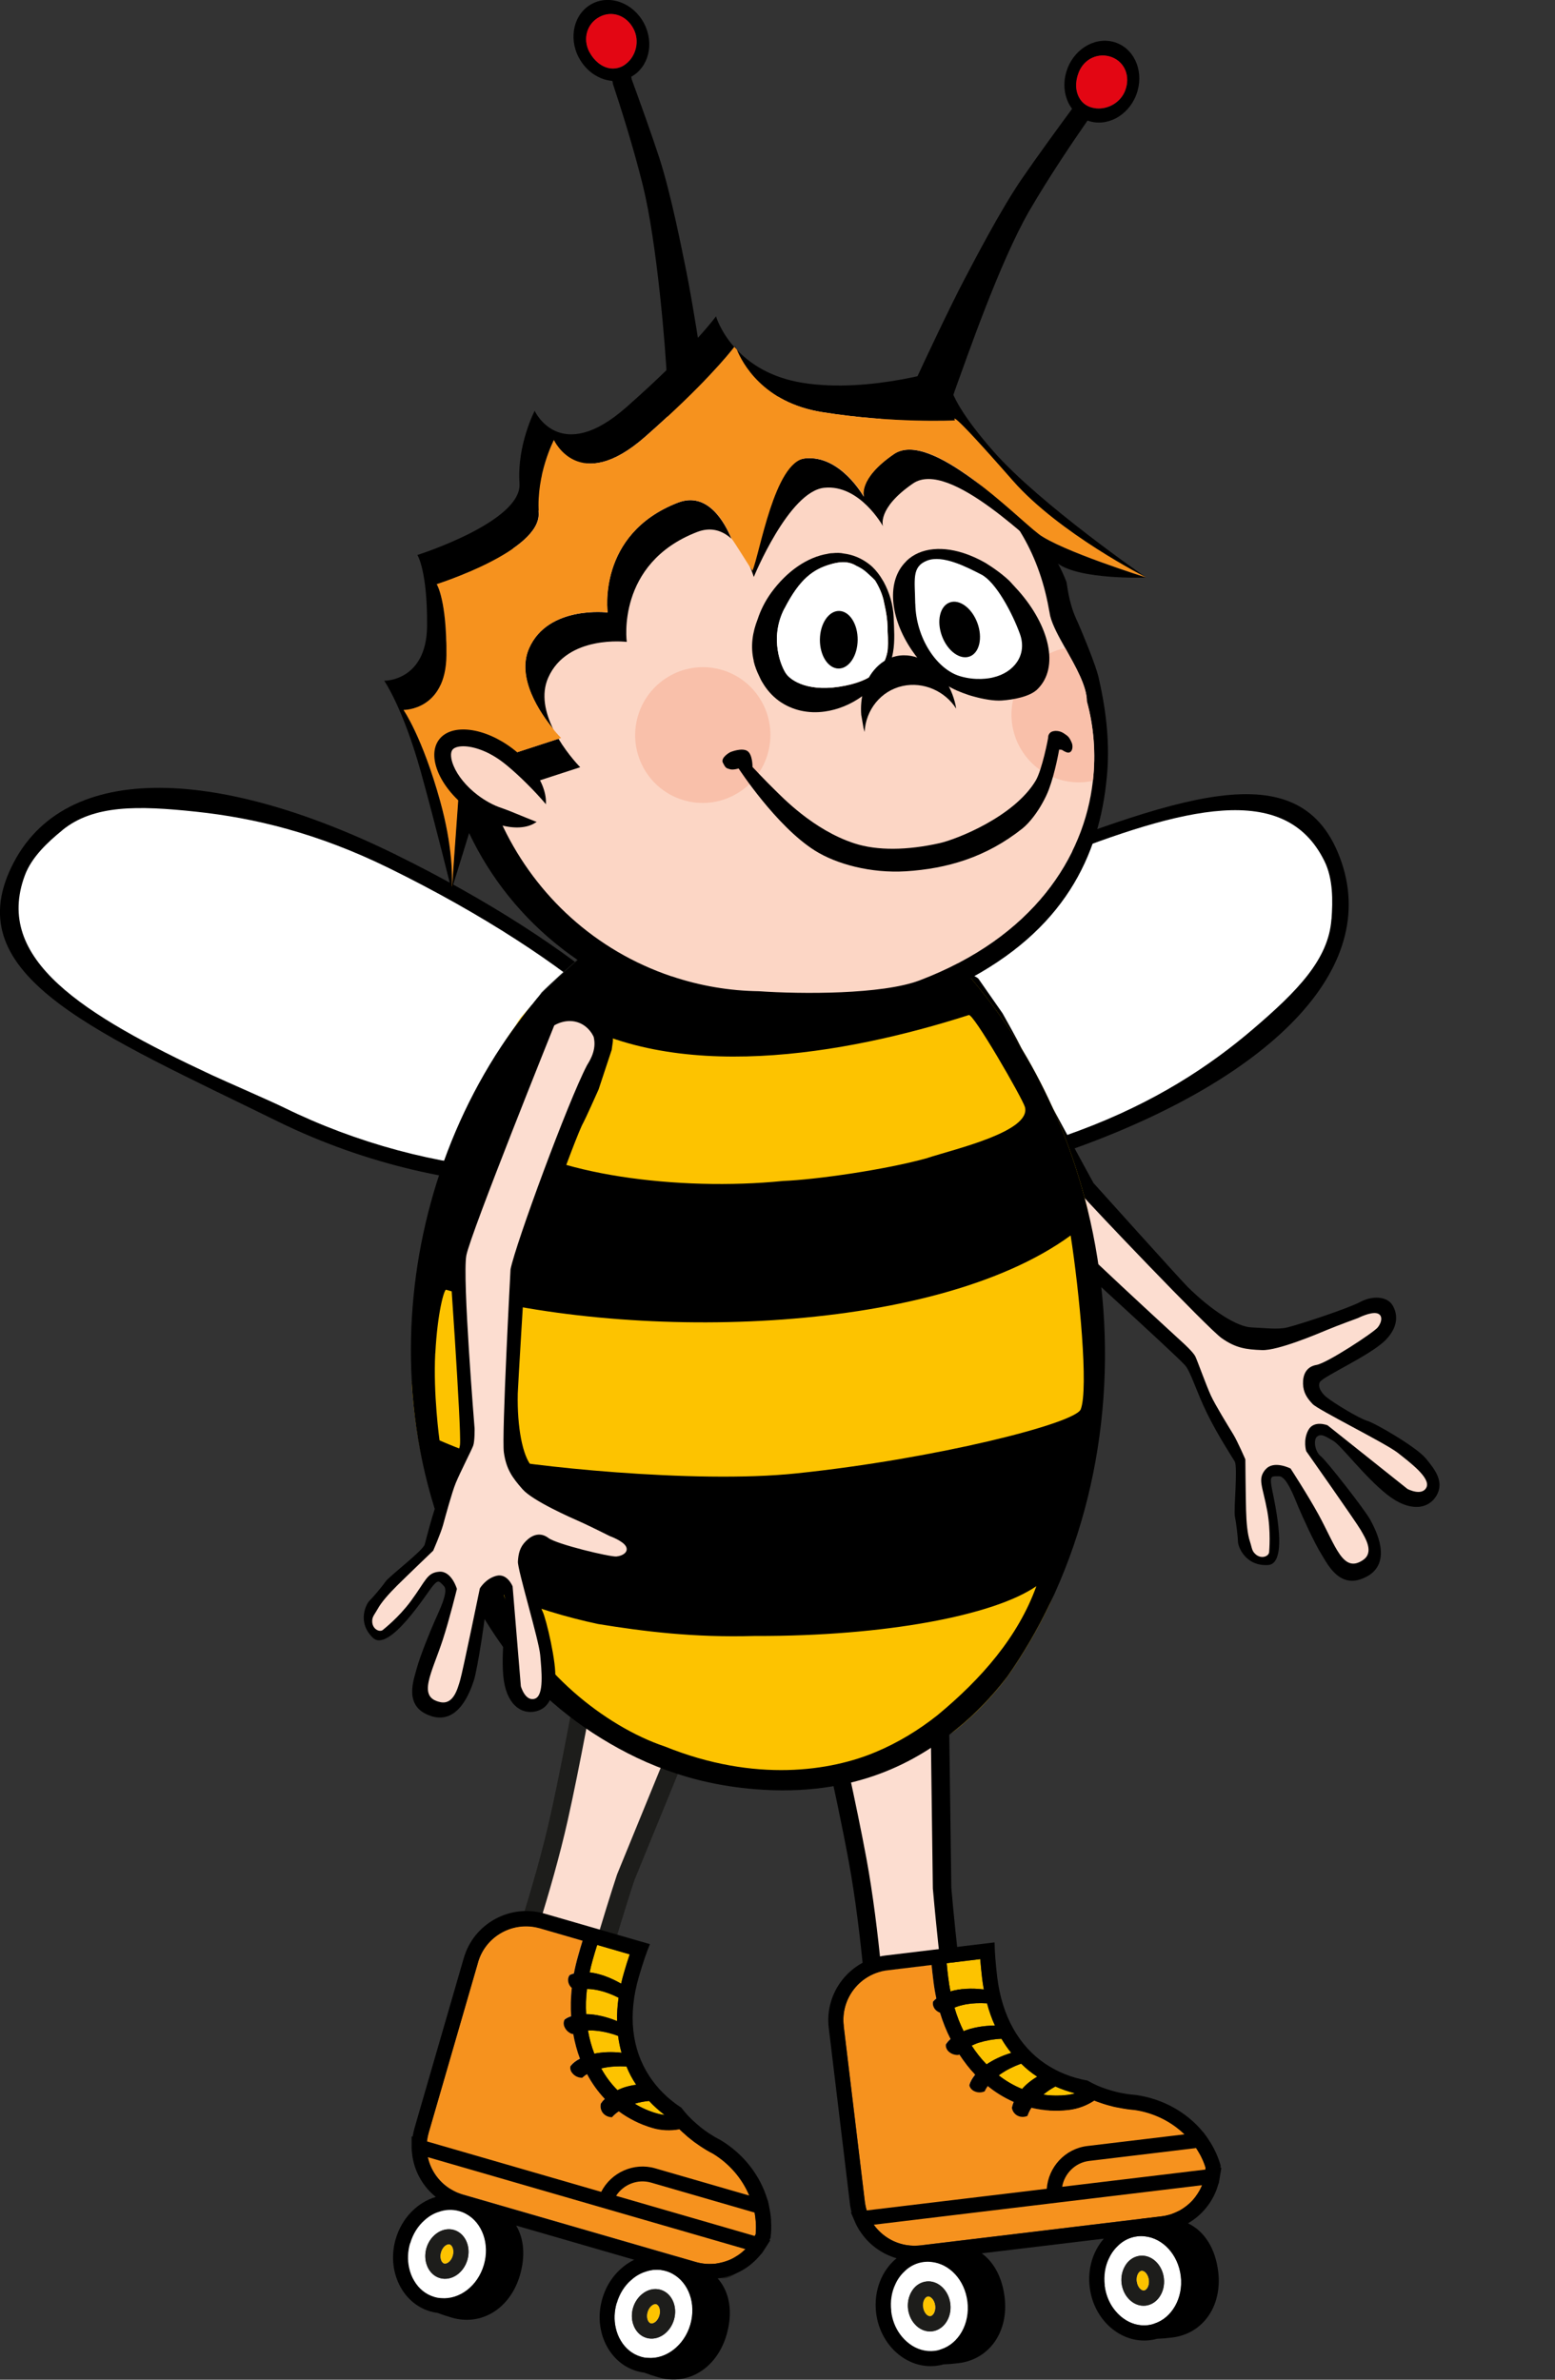 <?xml version="1.0" encoding="UTF-8"?> <svg xmlns="http://www.w3.org/2000/svg" id="biene2" version="1.1" viewBox="0 0 196 300"><rect x="0" y="0" width="196" height="300" fill="#333333" stroke="none"/><!-- Generator: Adobe Illustrator 30.1.0, SVG Export Plug-In . SVG Version: 2.1.1 Build 136) --><g><g><path d="M93.71,284.77s.4-1.73-.06-3.38c-.57-2.03-1.05-2.82-2.1-4.46-1.07-1.66-2.13-2.75-3.72-4.65-1.66-1.98-1.69-1.5-2.99-3.08-1.3-1.58-3.01-3.33-5.17-5.46-1.65-1.62-2.86-3.33-3.68-4.23-.82-.91-1.67-4,1.18-13.51,1.74-5.8,2.73-8.79,2.8-8.99l10.48-25.62c-.32.3-2.66.84-7.43-2.07-4.25-2.59-9.48-2.04-9.48-2.04,0,0-2.18,12.7-4.17,21.63-2,8.96-5.69,19.64-6.25,20.9-.56,1.27-4.12,12-4.43,12.83-.31.83-.56,1.24.07,2.71.47,1.09.68,1.14,1.28,1.76,1.05,1.07,6.87,4.91,10.77,7.51,3.79,2.52,7.81,5.31,7.81,5.31,0,0,5.02,3.41,7.08,4.86,2.06,1.45,2.7,1.99,4.03,2.23,1.33.24,1.62.3,2.3,0,.69-.3,1.44-.94,1.55-1.39l.14-.84Z" fill="#1d1d1b"></path><path d="M88.92,284.23c.56.36.81.45,1.2.52l.09.02c.35.06.71.13.88.15,0,0,0,0,.01,0,.09-.04.2-.11.28-.17l.15-.92c.05-.46.07-1.19-.11-1.81-.47-1.69-.81-2.26-1.82-3.83-.71-1.1-1.42-1.92-2.39-3.06-.36-.41-.74-.86-1.16-1.36-.75-.89-1.07-1.17-1.42-1.47-.39-.34-.84-.72-1.58-1.63-1.33-1.61-3.19-3.49-5.01-5.28-1.18-1.16-2.12-2.33-2.88-3.26-.35-.43-.65-.81-.89-1.07-.75-.83-3.02-3.35.69-15.7,1.04-3.46,2.02-6.63,2.78-8.94l.06-.17,9.25-22.61c-1.47-.37-3.22-1.11-5.25-2.34-2.17-1.32-4.72-1.67-6.36-1.74-.69,3.88-2.34,13.02-3.87,19.87-1.99,8.92-5.7,19.77-6.4,21.33-.11.25-3.8,11.15-4.37,12.69l-.07.2c-.03.08-.07.19-.1.26.02.07.06.24.2.55q.2.46.46.71c.1.1.22.21.35.34.81.82,6.53,4.63,9.6,6.67l.81.54c3.76,2.51,7.8,5.3,7.84,5.33.19.13,5.04,3.42,7.1,4.87l.62.44c.53.38.95.68,1.29.89Z" fill="#fcddd0"></path></g><g><path d="M151.22,276.58s-.31-1.75-1.38-3.09c-1.32-1.65-2.07-2.19-3.68-3.28-1.64-1.11-3.03-1.7-5.24-2.83-2.3-1.18-2.14-.72-3.95-1.67-1.81-.95-4.07-1.89-6.89-3-2.15-.85-3.93-1.95-5.04-2.46-1.11-.51-3.1-3.03-4.19-12.9-.67-6.02-.92-9.16-.94-9.37l-.37-27.68c-.17.4-2.11,1.81-7.65,1-4.92-.73-9.52,1.83-9.52,1.83,0,0,2.95,12.54,4.61,21.54,1.66,9.03,2.44,20.3,2.41,21.68-.02,1.39.9,12.65.94,13.54.04.88-.03,1.36,1.12,2.47.86.82,1.07.78,1.86,1.11,1.38.57,8.24,1.84,12.85,2.7,4.47.84,9.26,1.83,9.26,1.83,0,0,5.95,1.17,8.42,1.71,2.46.53,3.27.78,4.58.48,1.32-.3,1.61-.35,2.12-.89.52-.54.96-1.43.88-1.89l-.2-.83Z"></path><path d="M146.6,277.95c.66.11.92.09,1.31,0l.09-.02c.35-.08.7-.16.87-.21,0,0,0,0,0-.01.07-.07.14-.17.19-.27l-.22-.91c-.14-.44-.4-1.12-.81-1.63-1.09-1.37-1.63-1.77-3.18-2.81-1.08-.74-2.05-1.22-3.4-1.88-.49-.24-1.02-.5-1.6-.8-1.03-.53-1.44-.66-1.88-.8-.49-.16-1.05-.34-2.1-.88-1.85-.96-4.3-1.97-6.67-2.9-1.54-.61-2.86-1.31-3.92-1.88-.49-.26-.92-.49-1.23-.63-1.02-.47-4.08-1.9-5.51-14.72-.4-3.59-.73-6.9-.94-9.32l-.02-.18-.32-24.43c-1.5.23-3.4.24-5.74-.11-2.51-.37-5,.31-6.53.89.88,3.84,2.93,12.9,4.21,19.8,1.66,8.99,2.48,20.42,2.45,22.14,0,.28.86,11.74.94,13.39v.21c.01.09.02.21.02.28.04.06.15.2.4.43q.36.34.7.47c.13.05.28.11.45.18,1.07.44,7.82,1.71,11.44,2.39l.96.18c4.44.84,9.25,1.83,9.3,1.84.22.04,5.98,1.18,8.44,1.71l.74.16c.64.14,1.14.25,1.54.32Z" fill="#fcddd0"></path></g><g><path d="M131.51,264.06c.98.15,1.99.16,3.03.04.33-.04.66-.1.98-.21-.87-.22-1.7-.5-2.48-.86-.56.31-1.08.64-1.52,1.02Z" fill="#fdc300"></path><path d="M125.88,261.63c.92.72,1.91,1.3,2.96,1.72.51-.58,1.14-1.11,1.9-1.55-.73-.48-1.41-1.03-2.02-1.64-.98.36-1.87.8-2.6,1.31-.08.05-.16.11-.23.17Z" fill="#fdc300"></path><path d="M122.47,257.88c.56.87,1.19,1.67,1.88,2.37.86-.59,1.91-1.09,3.11-1.45-.45-.56-.86-1.15-1.23-1.78-1.04.05-2,.23-2.84.49-.33.1-.63.23-.92.37Z" fill="#fdc300"></path><path d="M121.77,252.67c-.53.1-1.03.23-1.47.42.3,1.05.69,2.04,1.15,2.97,1.09-.45,2.45-.7,3.94-.71-.4-.87-.73-1.81-.99-2.79-.95-.06-1.85-.02-2.64.12Z" fill="#fdc300"></path><path d="M119.53,249.43c.07.55.15,1.08.26,1.62,1.18-.35,2.64-.44,4.21-.25-.09-.45-.15-.91-.21-1.38-.1-.84-.18-1.66-.24-2.44l-4.24.51c.05.63.13,1.28.21,1.94Z" fill="#fdc300"></path><path d="M106.35,255.39l2.67,22.19c.41,3.44,3.56,5.9,7.01,5.48l30.38-3.66c3.14-.38,5.51-3.01,5.54-6.15-1.2-3.83-4.72-6.68-8.96-7.28-.3-.02-.6-.06-.91-.1-.19-.02-.37-.05-.56-.09-.18-.03-.36-.06-.54-.1-.48-.08-.95-.2-1.4-.33-.18-.04-.35-.1-.52-.16-.14-.04-.27-.09-.41-.14-.18-.05-.35-.12-.54-.19-.06-.03-.12-.05-.18-.08-.97.64-2.05,1.04-3.19,1.18-1.63.2-3.23.09-4.73-.27-.22.33-.38.67-.5,1.02-.13.06-.28.1-.42.12-.31.04-.64-.02-.92-.19-.35-.23-.57-.57-.63-.96.06-.25.13-.48.23-.73-1.16-.5-2.27-1.18-3.27-2-.16.22-.28.45-.39.67-.15.06-.28.1-.43.12-.3.04-.62-.01-.9-.15-.35-.17-.56-.45-.6-.76.13-.46.38-.91.74-1.32-.72-.76-1.4-1.62-2.01-2.55-.02.01-.04.04-.06.06-.15.02-.29.01-.44-.01-.31-.05-.6-.19-.83-.4-.28-.26-.4-.6-.36-.91.16-.24.36-.48.59-.68-.53-1.04-.97-2.14-1.33-3.32-.25-.09-.48-.24-.64-.45-.24-.31-.32-.65-.23-.95.13-.14.25-.27.41-.39-.16-.73-.29-1.49-.38-2.28-.08-.66-.16-1.31-.22-1.94l-5.56.67c-3.45.42-5.92,3.56-5.51,7Z" fill="#f6921e"></path><path d="M143.27,287.61c.09.71.56,1.2.92,1.15s.71-.63.62-1.34-.56-1.21-.93-1.16-.71.63-.62,1.35Z" fill="#fff"></path><g><path d="M139.24,288.1c.13,1.1.52,2.08,1.09,2.88.35.49.77.92,1.23,1.26.91.68,2.01,1.01,3.15.88.28-.03.56-.1.81-.2,2.22-.71,3.66-3.21,3.33-5.98s-2.27-4.79-4.54-5.02c-.31-.04-.62-.04-.94,0-.92.11-1.74.51-2.4,1.14t0,.01c-.49.44-.9,1-1.19,1.64-.47.98-.67,2.15-.52,3.38ZM141.37,287.84c-.09-.77.07-1.52.41-2.12h0c.4-.74,1.08-1.24,1.88-1.34,1.47-.18,2.84,1.09,3.04,2.82s-.82,3.28-2.29,3.46c-.85.1-1.67-.28-2.24-.96-.42-.48-.71-1.14-.8-1.86Z" fill="#fff"></path><path d="M143.27,287.61c.09.71.56,1.2.92,1.15s.71-.63.62-1.34-.56-1.21-.93-1.16-.71.63-.62,1.35Z" fill="#fdc300"></path></g><path d="M141.37,287.84c.09.72.38,1.37.8,1.86.57.68,1.39,1.06,2.24.96,1.47-.18,2.5-1.73,2.29-3.46s-1.57-3-3.04-2.82c-.8.1-1.48.6-1.88,1.33h0c-.34.61-.5,1.36-.41,2.13ZM143.27,287.61c-.09-.72.26-1.31.62-1.35s.84.44.93,1.16-.26,1.3-.62,1.34-.84-.44-.92-1.15Z" fill="#1d1d1b"></path><path d="M107.24,278.89l.48,1.11c.17.43.4.84.64,1.23.01,0,.01.02.03.03,1.07,1.66,2.72,2.88,4.62,3.43-1.86,1.52-2.91,4.1-2.58,6.88.5,4.12,3.9,7.12,7.59,6.68.3-.04.6-.09.89-.18.59-.02,1.22-.07,1.93-.16,3.87-.47,6.31-3.96,5.79-8.29-.3-2.49-1.34-4.42-2.88-5.55l15.38-1.85c-1.35,1.55-2.07,3.77-1.78,6.12.5,4.12,3.9,7.12,7.59,6.68.3-.04.6-.09.89-.18.59-.02,1.22-.07,1.93-.16,3.87-.47,6.31-3.96,5.79-8.29-.36-2.98-1.75-5.12-3.81-6.11,1.71-.98,3.02-2.56,3.67-4.43,0,0,0-.01,0-.02.06-.19.13-.38.18-.58h.03s.09-.53.09-.53c.01-.07.02-.13.03-.2l.21-1.24h-.11s0-.1.01-.16v-.13s0-.01,0-.01l-.04-.13c-.09-.33-.21-.64-.33-.95,0,0-.01,0-.01-.02-.11-.29-.24-.58-.39-.86-.02-.05-.05-.1-.07-.15-.13-.24-.25-.47-.39-.69-.04-.07-.08-.14-.13-.2-.12-.21-.26-.41-.4-.61-.03-.04-.05-.09-.09-.13l-.33-.45h-.02c-2.02-2.47-5.02-4.19-8.44-4.68-.33-.03-.61-.06-.88-.09-.94-.13-1.84-.32-2.69-.61-.92-.28-1.77-.66-2.56-1.12-2-.36-3.76-1.07-5.28-2.09h-.01c-3.37-2.27-5.5-6.04-6.1-10.98-.1-.85-.18-1.67-.24-2.44-.05-.67-.08-1.31-.09-1.91l-13.73,1.65c-4.49.54-7.71,4.64-7.17,9.12l2.67,22.19c.04.37.12.72.2,1.07h-.1ZM123.56,246.98c.06.78.14,1.6.24,2.44.06.47.12.93.21,1.38-1.57-.19-3.03-.1-4.21.25-.11-.53-.19-1.07-.26-1.62-.08-.66-.16-1.31-.21-1.94l4.24-.51ZM125.4,255.35c-1.49.02-2.85.27-3.94.71-.46-.93-.85-1.92-1.15-2.97.44-.18.93-.32,1.47-.42.79-.14,1.69-.18,2.64-.12.26.98.59,1.93.99,2.79ZM127.46,258.8c-1.2.36-2.25.86-3.11,1.45-.68-.7-1.32-1.5-1.88-2.37.29-.14.59-.27.92-.37.84-.26,1.8-.45,2.84-.49.37.63.78,1.23,1.23,1.78ZM130.73,261.8c-.75.44-1.39.96-1.9,1.55-1.04-.42-2.04-1-2.96-1.72.07-.06.15-.12.23-.17.74-.5,1.62-.95,2.6-1.31.61.61,1.29,1.17,2.02,1.64ZM135.51,263.89c-.31.1-.65.17-.98.21-1.03.12-2.05.12-3.03-.04.45-.38.96-.72,1.52-1.02.78.35,1.61.63,2.48.86ZM133.88,275.69c.28-1.67,1.64-3.06,3.4-3.27l13.48-1.62c.17.25.31.52.47.78.06.11.14.22.18.34.22.43.4.88.54,1.34,0,.09-.02.17-.02.25l-18.05,2.17ZM139.76,284.72c.28-.63.7-1.2,1.19-1.64t0-.01c.67-.63,1.48-1.03,2.4-1.14.32-.04.63-.04.94,0,2.27.23,4.21,2.3,4.54,5.02s-1.11,5.26-3.33,5.98c-.25.1-.53.16-.81.2-1.14.14-2.24-.2-3.15-.88-.47-.34-.88-.77-1.23-1.26-.57-.8-.96-1.78-1.09-2.88-.15-1.23.05-2.4.52-3.38ZM114.04,286.32s0-.02,0-.01c.67-.63,1.48-1.03,2.4-1.14.32-.04.63-.04.94,0,2.27.23,4.21,2.3,4.54,5.02s-1.11,5.26-3.33,5.98c-.25.1-.53.16-.81.2-1.14.14-2.24-.2-3.15-.88-.47-.34-.88-.77-1.23-1.26-.57-.8-.96-1.78-1.09-2.88-.15-1.23.05-2.4.52-3.38.28-.63.7-1.2,1.19-1.64ZM110.15,280.46l41.37-4.98c-.07.15-.14.29-.21.44-.07.13-.12.25-.2.37-.1.18-.21.34-.33.5-.06.1-.13.19-.21.29-.12.16-.26.31-.39.45-.09.09-.18.16-.26.25-.22.2-.45.38-.7.55-.16.11-.32.22-.49.32-.12.06-.24.12-.36.17-.21.1-.42.19-.65.28-.08.03-.18.06-.26.09-.34.1-.69.18-1.04.22l-30.38,3.66c-.09.01-.16,0-.25.02-.16,0-.33.02-.49.03-.11,0-.21,0-.31-.02-.17,0-.35-.02-.52-.05-.08,0-.14-.02-.21-.02-.53-.09-1.05-.24-1.54-.46,0-.01-.01,0-.01,0-1.01-.46-1.91-1.18-2.57-2.1ZM106.35,255.39c-.41-3.44,2.05-6.59,5.51-7l5.56-.67c.06.63.14,1.28.22,1.94.09.78.22,1.54.38,2.28-.16.12-.29.25-.41.39-.08.3,0,.64.23.95.17.21.39.36.64.45.36,1.18.8,2.28,1.33,3.32-.24.2-.44.45-.59.68-.04.31.08.65.36.91.23.21.52.35.83.4.14.03.29.03.44.01.02-.02.04-.05.06-.06.61.93,1.28,1.79,2.01,2.55-.35.41-.61.86-.74,1.32.05.31.26.59.6.76.28.14.6.19.9.15.15-.02.29-.06.43-.12.1-.22.23-.45.39-.67,1,.82,2.11,1.49,3.27,2-.1.24-.17.48-.23.73.06.39.27.73.63.96.28.17.61.23.92.19.14-.02.29-.06.42-.12.12-.35.28-.69.5-1.02,1.51.36,3.1.47,4.73.27,1.14-.14,2.22-.54,3.19-1.18.07.02.13.05.18.08.18.07.35.13.54.19.14.05.27.1.41.14.17.06.34.11.52.16.45.13.92.25,1.4.33.18.04.36.07.54.1.19.03.37.06.56.09.31.04.61.08.91.1,2.45.35,4.65,1.47,6.3,3.07l-12.25,1.47c-2.8.34-4.9,2.66-5.1,5.39l-22.7,2.73c-.1-.34-.18-.7-.23-1.06l-2.67-22.19Z"></path><path d="M116.34,290.85c.09.71.56,1.2.92,1.15s.71-.63.62-1.34-.56-1.21-.93-1.16-.71.63-.62,1.35Z" fill="#fff"></path><g><path d="M112.33,291.34c.13,1.1.52,2.08,1.09,2.88.35.49.77.92,1.23,1.26.91.68,2.01,1.01,3.15.88.28-.03.56-.1.81-.2,2.22-.71,3.66-3.21,3.33-5.98s-2.27-4.79-4.54-5.02c-.31-.04-.62-.04-.94,0-.92.11-1.74.51-2.4,1.14t0,.01c-.49.44-.9,1-1.19,1.64-.47.98-.67,2.15-.52,3.38ZM114.46,291.08c-.09-.77.07-1.52.41-2.12h0c.4-.74,1.08-1.24,1.88-1.34,1.47-.18,2.84,1.09,3.04,2.82s-.82,3.28-2.29,3.46c-.85.1-1.67-.28-2.24-.96-.42-.48-.71-1.14-.8-1.86Z" fill="#fff"></path><path d="M116.34,290.85c.09.71.56,1.2.92,1.15s.71-.63.62-1.34-.56-1.21-.93-1.16-.71.63-.62,1.35Z" fill="#fdc300"></path></g><path d="M114.45,291.08c.09.72.38,1.37.8,1.86.57.68,1.39,1.06,2.24.96,1.47-.18,2.5-1.73,2.29-3.46s-1.57-3-3.04-2.82c-.8.1-1.48.6-1.88,1.33h0c-.34.61-.5,1.36-.41,2.13ZM116.34,290.85c-.09-.72.26-1.31.62-1.35s.84.44.93,1.16-.26,1.3-.62,1.34-.84-.44-.92-1.15Z" fill="#1d1d1b"></path></g><g><path d="M80.01,265.2c.84.53,1.77.93,2.77,1.22.32.09.65.17.98.19-.71-.54-1.36-1.13-1.95-1.76-.64.06-1.24.17-1.8.35Z" fill="#fdc300"></path><path d="M75.78,260.76c.56,1.02,1.25,1.94,2.05,2.74.7-.34,1.49-.57,2.35-.68-.49-.73-.9-1.5-1.22-2.3-1.04-.05-2.03,0-2.91.18-.1.02-.19.03-.28.07Z" fill="#fdc300"></path><path d="M74.11,255.98c.18,1.02.45,2,.8,2.92,1.02-.21,2.18-.26,3.43-.12-.2-.69-.34-1.4-.43-2.12-.98-.36-1.93-.57-2.81-.66-.34-.03-.67-.04-.99-.02Z" fill="#fdc300"></path><path d="M75.5,250.92c-.53-.12-1.04-.19-1.51-.19-.13,1.09-.16,2.15-.1,3.18,1.18.01,2.53.31,3.91.88-.03-.96.04-1.95.18-2.96-.85-.43-1.69-.74-2.47-.92Z" fill="#fdc300"></path><path d="M74.71,247.06c-.15.53-.28,1.06-.39,1.59,1.22.14,2.6.63,3.97,1.42.1-.45.21-.9.35-1.35.23-.81.48-1.6.73-2.34l-4.1-1.19c-.2.6-.38,1.23-.56,1.87Z" fill="#fdc300"></path><path d="M60.25,247.39l-6.22,21.47c-.96,3.33.97,6.82,4.31,7.79l29.39,8.51c3.04.88,6.24-.62,7.51-3.5.39-3.99-1.73-7.99-5.4-10.2-.27-.13-.53-.29-.8-.44-.16-.09-.32-.19-.48-.3-.15-.1-.31-.19-.45-.3-.41-.26-.8-.56-1.16-.86-.15-.11-.28-.23-.42-.35-.11-.09-.22-.19-.32-.29-.15-.12-.28-.25-.42-.38-.04-.05-.09-.09-.14-.14-1.14.21-2.29.16-3.39-.16-1.58-.46-3.01-1.18-4.25-2.1-.33.22-.61.47-.86.74-.15,0-.3-.02-.43-.06-.3-.09-.58-.27-.77-.54-.24-.35-.3-.75-.2-1.13.15-.2.31-.4.49-.58-.87-.92-1.63-1.97-2.23-3.12-.23.14-.44.3-.62.46-.16,0-.3-.02-.44-.06-.29-.08-.57-.25-.77-.49-.25-.29-.34-.63-.26-.93.3-.38.71-.69,1.19-.93-.37-.99-.65-2.04-.85-3.13-.02,0-.05.02-.08.03-.15-.04-.27-.1-.4-.18-.27-.17-.48-.41-.61-.7-.16-.35-.13-.7.02-.97.24-.16.52-.3.81-.4-.08-1.16-.05-2.35.08-3.57-.2-.18-.35-.4-.42-.66-.1-.38-.04-.72.16-.97.17-.08.34-.15.53-.2.14-.74.32-1.49.54-2.25.18-.63.37-1.27.55-1.87l-5.38-1.56c-3.34-.97-6.84.96-7.8,4.29Z" fill="#f6921e"></path><path d="M81.62,291.48c-.2.69.05,1.32.4,1.42s.9-.3,1.1-.99-.04-1.33-.4-1.43-.9.3-1.1,1Z" fill="#fff"></path><g><path d="M77.73,290.35c-.31,1.06-.33,2.11-.12,3.08.13.59.34,1.15.64,1.64.57.98,1.45,1.72,2.56,2.04.27.08.55.13.82.14,2.32.21,4.62-1.52,5.4-4.2s-.21-5.29-2.22-6.39c-.27-.16-.55-.27-.86-.36-.89-.26-1.8-.21-2.66.11t-.01,0c-.63.21-1.22.57-1.73,1.04-.82.72-1.46,1.72-1.8,2.91ZM79.79,290.95c.22-.75.66-1.38,1.21-1.79h0c.65-.52,1.48-.72,2.25-.5,1.43.41,2.19,2.11,1.7,3.78s-2.03,2.7-3.46,2.29c-.82-.24-1.43-.91-1.69-1.76-.2-.61-.21-1.32-.01-2.02Z" fill="#fff"></path><path d="M81.62,291.48c-.2.69.05,1.32.4,1.42s.9-.3,1.1-.99-.04-1.33-.4-1.43-.9.3-1.1,1Z" fill="#fdc300"></path></g><path d="M79.79,290.95c-.2.7-.18,1.41.01,2.02.26.85.87,1.53,1.69,1.76,1.43.41,2.97-.62,3.46-2.29s-.28-3.37-1.7-3.78c-.77-.22-1.59-.02-2.25.49h0c-.55.43-.99,1.05-1.21,1.8ZM81.62,291.48c.2-.7.75-1.1,1.1-1s.6.74.4,1.43-.74,1.09-1.1.99-.6-.74-.4-1.42Z" fill="#1d1d1b"></path><path d="M51.88,269.37v1.21c0,.46.05.92.12,1.38,0,.01,0,.02.01.04.34,1.95,1.38,3.72,2.92,4.96-2.3.67-4.28,2.64-5.06,5.32-1.15,3.98.81,8.08,4.37,9.11.29.08.59.15.89.18.55.21,1.15.41,1.84.61,3.75,1.08,7.35-1.17,8.57-5.37.7-2.41.5-4.59-.48-6.24l14.88,4.31c-1.85.9-3.38,2.66-4.03,4.93-1.15,3.98.81,8.08,4.37,9.11.29.08.59.15.89.18.55.21,1.15.41,1.84.61,3.75,1.08,7.35-1.17,8.57-5.37.83-2.88.39-5.4-1.12-7.11,1.96-.23,3.78-1.17,5.11-2.65,0,0,.01,0,.02-.02.13-.15.27-.3.39-.46h.03s.29-.44.29-.44c.04-.06.07-.12.11-.17l.68-1.06-.1-.03s.05-.1.08-.16l.05-.12h0s.02-.14.02-.14c.04-.34.06-.67.07-1.01,0,0,0-.01,0-.02.01-.31,0-.63-.02-.94,0-.06,0-.11,0-.17-.02-.27-.05-.53-.09-.79-.01-.08-.02-.16-.04-.24-.03-.25-.08-.47-.13-.71,0-.05-.01-.11-.03-.16l-.12-.54h-.02c-.89-3.07-2.98-5.83-5.94-7.61-.29-.15-.54-.29-.78-.43-.82-.48-1.57-1.02-2.24-1.62-.73-.62-1.37-1.3-1.92-2.03-1.7-1.11-3.04-2.46-4.04-3.99h0c-2.22-3.41-2.71-7.72-1.32-12.5.24-.82.49-1.61.73-2.34.22-.64.44-1.24.67-1.79l-13.29-3.85c-4.35-1.26-8.91,1.25-10.17,5.59l-6.22,21.47c-.1.35-.17.71-.23,1.06l-.09-.03ZM79.37,246.38c-.25.74-.5,1.52-.73,2.34-.13.46-.25.91-.35,1.35-1.37-.79-2.75-1.28-3.97-1.42.11-.53.24-1.06.39-1.59.18-.63.37-1.27.56-1.87l4.1,1.19ZM77.79,254.8c-1.38-.57-2.73-.87-3.91-.88-.06-1.03-.04-2.1.1-3.18.47,0,.98.07,1.51.19.78.18,1.63.49,2.47.92-.14,1.01-.21,2-.18,2.96ZM78.34,258.78c-1.25-.14-2.41-.09-3.43.12-.36-.91-.62-1.89-.8-2.92.32-.02.65-.02.99.02.88.08,1.83.29,2.81.66.09.73.24,1.43.43,2.12ZM80.18,262.82c-.87.11-1.66.34-2.35.68-.8-.79-1.49-1.72-2.05-2.74.09-.03.18-.05.28-.07.87-.18,1.86-.24,2.91-.18.32.8.73,1.58,1.22,2.3ZM83.76,266.62c-.33-.03-.66-.1-.98-.19-1-.29-1.93-.69-2.77-1.22.56-.18,1.16-.28,1.8-.35.58.63,1.24,1.22,1.95,1.76ZM77.65,276.83c.91-1.43,2.7-2.17,4.41-1.68l13.05,3.78c.06.3.09.6.12.9,0,.13.04.26.04.38.03.48.02.97-.02,1.45-.03.08-.09.14-.12.22l-17.47-5.06ZM79.53,287.45c.51-.47,1.11-.83,1.73-1.04t.01,0c.86-.32,1.76-.37,2.66-.11.31.09.59.21.86.36,2,1.1,2.98,3.76,2.22,6.39s-3.08,4.41-5.4,4.2c-.27,0-.55-.06-.82-.14-1.1-.32-1.98-1.06-2.56-2.04-.3-.49-.51-1.05-.64-1.64-.21-.96-.18-2.02.12-3.08.34-1.19.98-2.19,1.8-2.91ZM55.23,278.86s0-.02.01,0c.86-.32,1.76-.37,2.66-.11.31.09.59.21.86.36,2,1.1,2.98,3.76,2.22,6.39-.77,2.67-3.08,4.41-5.4,4.2-.27,0-.55-.06-.82-.14-1.1-.32-1.98-1.06-2.56-2.04-.3-.49-.51-1.05-.64-1.64-.21-.96-.18-2.02.12-3.08.34-1.19.98-2.19,1.8-2.91.51-.47,1.11-.83,1.73-1.04ZM53.94,271.95l40.02,11.59c-.12.11-.24.21-.36.32-.12.09-.21.19-.33.27-.16.12-.33.23-.5.33-.1.06-.19.12-.3.18-.17.1-.36.19-.54.26-.11.05-.23.08-.34.13-.28.1-.56.18-.86.24-.19.04-.38.08-.57.11-.14,0-.26.01-.4.02-.23.01-.47.01-.71,0-.09,0-.19,0-.28-.02-.35-.04-.7-.1-1.05-.2l-29.39-8.51c-.08-.02-.15-.06-.24-.08-.15-.06-.31-.11-.46-.17-.1-.04-.19-.09-.28-.14-.16-.07-.31-.16-.46-.25-.07-.03-.13-.07-.19-.1-.46-.29-.88-.64-1.24-1.02,0-.01,0-.01,0-.01-.76-.82-1.3-1.83-1.54-2.94ZM60.25,247.39c.96-3.33,4.47-5.26,7.8-4.29l5.38,1.56c-.19.6-.37,1.24-.55,1.87-.22.76-.4,1.51-.54,2.25-.19.05-.36.12-.53.2-.2.25-.26.59-.16.97.07.26.22.48.42.66-.13,1.23-.16,2.41-.08,3.57-.3.09-.58.24-.81.4-.16.27-.18.62-.02.97.13.29.34.53.61.7.12.08.25.14.4.18.03-.01.05-.03.08-.03.2,1.1.48,2.15.85,3.13-.49.24-.89.55-1.19.93-.08.3,0,.64.26.93.2.24.48.41.77.49.15.04.29.06.44.06.18-.16.39-.33.62-.46.6,1.14,1.36,2.2,2.23,3.12-.19.18-.35.37-.49.58-.1.38-.03.78.2,1.13.19.27.47.45.77.54.14.04.29.06.43.06.25-.28.52-.52.86-.74,1.24.92,2.67,1.64,4.25,2.1,1.1.32,2.25.37,3.39.16.05.05.1.1.14.14.14.13.27.26.42.38.11.1.21.2.32.29.13.12.27.24.42.35.36.3.75.59,1.16.86.15.11.3.2.45.3.16.1.31.2.48.3.27.16.53.31.8.44,2.12,1.28,3.71,3.17,4.6,5.29l-11.85-3.43c-2.7-.78-5.56.53-6.8,2.97l-21.96-6.36c.04-.35.11-.71.21-1.07l6.22-21.47Z"></path><path d="M55.58,283.94c-.2.69.05,1.32.4,1.42s.9-.3,1.1-.99-.04-1.33-.4-1.43-.9.3-1.1,1Z" fill="#fff"></path><g><path d="M51.69,282.81c-.31,1.06-.33,2.11-.12,3.08.13.59.34,1.15.64,1.64.57.98,1.45,1.72,2.56,2.04.27.08.55.13.82.14,2.32.21,4.62-1.52,5.4-4.2.76-2.63-.21-5.29-2.22-6.39-.27-.16-.55-.27-.86-.36-.89-.26-1.8-.21-2.66.11t-.01,0c-.63.21-1.22.57-1.73,1.04-.82.72-1.46,1.72-1.8,2.91ZM53.75,283.41c.22-.75.66-1.38,1.21-1.79h0c.65-.52,1.48-.72,2.25-.5,1.43.41,2.19,2.11,1.7,3.78s-2.03,2.7-3.46,2.29c-.82-.24-1.43-.91-1.69-1.76-.2-.61-.21-1.32-.01-2.02Z" fill="#fff"></path><path d="M55.58,283.94c-.2.69.05,1.32.4,1.42s.9-.3,1.1-.99-.04-1.33-.4-1.43-.9.3-1.1,1Z" fill="#fdc300"></path></g><path d="M53.75,283.41c-.2.7-.18,1.41.01,2.02.26.85.87,1.53,1.69,1.76,1.43.41,2.97-.62,3.46-2.29s-.28-3.37-1.7-3.78c-.77-.22-1.59-.02-2.25.49h0c-.55.43-.99,1.05-1.21,1.8ZM55.58,283.94c.2-.7.75-1.1,1.1-1s.6.74.4,1.43-.74,1.09-1.1.99-.6-.74-.4-1.42Z" fill="#1d1d1b"></path></g></g><g><path d="M136.77,144.29c23.54-8.77,37.96-22.57,31.81-36.94-5.72-13.37-22.57-5.72-46.11,3.05s-40.15,27.93-36.59,36.87c3.56,8.95,27.36,5.79,50.89-2.98Z"></path><path d="M167.83,115.88c.17-2.31.21-5.1-.9-7.34-4.98-10.1-17.76-6.77-34.43-.19-1.72.68-7.52,3.16-9.33,3.83-9.48,3.53-18.53,9.09-25.48,15.64-6.18,5.83-10.06,11.92-10.38,16.28-.07.96.04,1.81.32,2.52,2.71,6.81,23.98,5.01,48.42-4.1,9.47-3.53,16.35-8.05,21.88-12.78,5.65-4.83,9.53-8.81,9.89-13.86Z" fill="#fff"></path></g><g><path d="M49.85,107.72c-22.55-11.07-42.49-12.07-48.72,2.26-5.79,13.34,11.34,20.33,33.89,31.4,22.55,11.07,47.89,9.99,51.95,1.26,4.06-8.73-14.58-23.85-37.13-34.92Z"></path><path d="M7.85,104.67c-1.79,1.46-3.85,3.35-4.72,5.69-3.93,10.56,7.28,17.55,23.51,25.14,1.67.78,7.47,3.3,9.2,4.15,9.08,4.46,19.33,7.22,28.87,7.77,8.49.49,15.58-.87,18.97-3.64.74-.61,1.29-1.27,1.61-1.97,3.09-6.64-12.83-20.86-36.24-32.36-9.07-4.46-17.09-6.35-24.32-7.12-7.39-.79-12.95-.87-16.88,2.33Z" fill="#fff"></path></g><g><path d="M172.27,198.76c3.3-1.79,1.14-5.88.45-7.16-.69-1.28-5.54-7.48-6.25-8.03-.71-.54-.97-2.05-.46-2.46.51-.41,1-.07,2.01.51,1.02.58,3.93,4.51,6.82,6.8,2.9,2.29,5.26,1.81,6.24.1.97-1.71-.17-3.23-1.37-4.67-1.21-1.45-6.39-4.45-7.4-4.74-1-.3-4.15-2.19-5.18-3.03-.3-.25-1.14-1.13-.77-1.84s6.38-3.37,8.28-5.3c1.9-1.93,1.4-3.68.77-4.55-.63-.87-2.29-1.13-3.93-.27-1.63.86-7.74,2.87-9.25,3.23-1.18.28-2.72.07-4.51-.01-1.78-.08-4.93-2.06-8.02-5.1-.82-.81-11.87-13.1-11.87-13.1,0,0-8.59-15.69-9.22-17.27-.14-.34-2.05-3.81-2.24-4.12l-3.07-4.4s-2.88-2.19-6.26-.8c-3.38,1.39-4.23,4.23-4.23,4.23l1.71,3.48s15.83,23.95,16.61,24.87,16.96,15.52,18.26,17.01c.69.79,1.43,3.34,2.75,6.03,1.36,2.79,3.28,5.7,3.49,6.07.41.73-.15,6.1.02,6.92.17.81.38,2.61.39,3.2,0,.59.9,3.09,3.77,2.94,2.87-.15.55-9.04.42-10.14-.13-1.1.05-1.07,1-1.05.96.01,1.94,2.74,2.45,3.94.51,1.2,1.95,4.4,2.91,5.94.79,1.28,2.37,4.56,5.66,2.77Z"></path><path d="M159.49,185.26c-1.01,1.24-.35,2.02.24,5.22.48,2.63.24,5.03.24,5.16,0,.58-1.14,1.05-1.92.08-.27-.33-.3-.79-.52-1.45-.29-.87-.43-2.31-.47-3.89-.05-1.69-.09-6.4-.09-6.4,0,0-.98-2.27-1.53-3.17-.55-.9-2.3-3.74-2.82-4.89-.63-1.39-1.69-4.37-1.96-4.93-.28-.55-1.49-1.65-1.49-1.65,0,0-15.52-14.2-16.36-15.56-.84-1.36-16.45-26.41-16.45-26.41,0,0,.9-1.55,2.04-2.02s2.91.44,2.91.44c.04.09.96,1.22,1.01,1.31,2.28,4.76,13.29,22.58,14.06,23.55s15.86,16.82,17.61,18.05c1.78,1.25,3.08,1.43,5.09,1.5,2,.07,6.93-2.02,8.2-2.55,1.26-.53,3.89-1.49,3.89-1.49,0,0,1.57-.8,2.38-.6.8.2.63,1.13.11,1.78-.52.65-6.38,4.5-7.72,4.73-1.34.23-1.73,1.3-1.7,2.38.03,1.09.49,1.79,1.21,2.55.72.76,9.2,4.94,10.73,6.15,1.52,1.2,4.17,3.17,3.62,4.35-.56,1.17-2.39.21-2.39.21l-10.08-8.03s-1.72-.69-2.42.6c-.7,1.28-.27,2.66-.27,2.66,0,0,6.26,8.89,6.86,9.92.59,1.03,1.74,2.82.31,3.8-2.53,1.74-3.44-1.74-5.62-5.73-1.36-2.48-3.52-5.8-3.52-5.8,0,0-2.16-1.11-3.17.14Z" fill="#fcddd0"></path></g><g><g><path d="M65.09,129.11c.17-.2.36-.41.53-.62,0-.01.01-.01.01-.02,1.31-1.5,2.88-3.24,2.88-3.24.58-.58,6.22-5.82,8.53-7.48,1.1-.79,2.21-1.52,3.34-2.19,1.45-.86,2.92-1.63,4.42-2.27.28-.13.56-.25.84-.35.13-.07.27-.12.4-.17.34-.14.69-.27,1.03-.38.41-.15.83-.29,1.24-.43.04,0,.1-.03.14-.04.25-.08.51-.16.77-.23.25-.08.52-.14.77-.21.04,0,.09-.02.13-.03.21-.06.43-.11.64-.16.25-.06.51-.11.76-.16.29-.06.59-.11.87-.15.27-.04.53-.08.8-.11,1.37-.19,2.75-.25,4.12-.21,2.11.07,4.17.35,6.2.82-2.13-.53-4.3-.83-6.51-.91-.93-.03-1.86,0-2.78.06-.06,0-.1,0-.15,0-.24.03-.49.05-.73.08-3.43.43-6.83,1.53-10.15,3.18-.06.03-.12.06-.19.09-.32.16-.65.33-.97.5-.23.12-.47.24-.69.37-.32.18-.65.37-.97.56-1.12.68-2.24,1.4-3.33,2.2-2.33,1.66-7.97,6.87-8.53,7.48,0,0-1.02,1.13-2.12,2.35-.24.28-.5.56-.74.84-.19.26-.39.52-.57.8Z" fill="#fdc300"></path><path d="M51.89,174.12v.09c.8,13.76,5.94,26.32,15.25,37,2.32,2.38,5.3,4.38,8.16,6.23,3.19,2.06,15.18,6.64,26.36,6.3,8.87-.27,16.77-4,18.9-5.73,2.42-1.95,4.53-4.17,6.39-6.61,2.03-2.88,3.81-5.94,5.33-9.12.02-.03.04-.07.06-.11,3.58-8.57,5.33-18.26,5.89-27.3.53-8.55-.34-17.04-1.17-22.5h0c-2.9-11.76-8.62-22.87-17.24-31.89.13.1.25.19.38.3-.12-.14-.25-.29-.38-.44-.02-.01-.03-.02-.05-.04-3.09-2.76-6.44-4.99-9.99-6.62-.96-.45-1.94-.85-2.93-1.2-.76-.26-1.53-.51-2.3-.73-.33-.08-.66-.17-.99-.25-2.03-.47-4.09-.75-6.2-.82-1.37-.05-2.75.02-4.12.21-.27.03-.53.07-.8.11-.29.04-.59.09-.87.15-.46.09-.94.2-1.4.32-.04,0-.09.02-.13.03-.98.25-1.96.55-2.93.9-.34.11-.69.24-1.03.38-.13.05-.27.1-.4.17-.28.1-.56.22-.84.35-1.49.65-2.97,1.42-4.42,2.27-1.13.67-2.24,1.4-3.34,2.19-2.32,1.66-7.96,6.9-8.53,7.48,0,0-1.57,1.73-2.88,3.24,0,.01-.01.01-.01.02-.18.21-.37.42-.53.62l-.02.02c-.66.91-1.29,1.83-1.87,2.79-.26.39-.51.78-.76,1.17-.6.97-1.17,1.98-1.72,2.99-5.97,11.13-9.16,24.76-8.83,38.04Z" fill="#fdc300"></path></g><g><path d="M66.6,127.16c.09-.08.18-.17.26-.26.47-.48.91-1.01,1.35-1.62.58-.59,6.22-5.83,8.53-7.49,1.09-.79,2.21-1.52,3.34-2.19.42-.25.85-.5,1.29-.73.22-.13.45-.25.69-.37.32-.17.65-.34.97-.5.07-.03.13-.06.19-.09.31-.14.61-.28.91-.42.3-.14.59-.26.89-.38.29-.12.58-.23.85-.34,1.63-.65,3.28-1.14,4.92-1.48.25-.06.51-.11.76-.16.29-.06.59-.11.87-.15.27-.04.53-.08.8-.11,1.27-.16,2.54-.21,3.81-.17,3.37.11,6.65.76,9.8,1.88,1,.37,1.98.75,2.93,1.2,3.56,1.63,6.9,3.88,10.01,6.62.01.02.03.03.05.06.13.1.25.19.38.3-.12-.14-.25-.29-.38-.44-.02-.01-.03-.02-.05-.04-3.09-2.76-6.44-4.99-9.99-6.62-.96-.45-1.94-.85-2.93-1.2-.76-.26-1.53-.51-2.3-.73-.33-.08-.66-.17-.99-.25-2.13-.53-4.3-.83-6.51-.91-.93-.03-1.86,0-2.78.06-.06,0-.1,0-.15,0-.24.03-.49.05-.73.08-4.5.51-8.99,2.19-13.28,4.74-1.12.67-2.24,1.4-3.33,2.18-2.33,1.67-7.97,6.9-8.53,7.5-.19.28-.37.54-.57.78-.2.27-.4.51-.61.75-.02.02-.04.04-.06.06-.12.14-.24.28-.38.41Z" fill="#1d1d1b"></path><path d="M51.89,174.12v.09c.46,7.8,2.24,15.49,5.39,22.64.16.36.33.73.49,1.08,0,.01.01.02.02.03,2.34,5.06,5.38,9.81,9.14,14.11,2.32,2.37,4.91,4.52,7.76,6.38,5.71,3.71,12.18,6.42,20.39,7.1,12.85,1.07,20.65-3.66,25.48-7.56,2.42-1.95,4.53-4.18,6.39-6.6,2.03-2.89,3.81-5.94,5.33-9.12.02-.03.04-.07.06-.11,7.2-15.07,8.84-33.08,4.72-49.8h0c-2.9-11.76-8.62-22.87-17.24-31.89-.02-.03-.04-.04-.05-.06-3.1-2.75-6.45-4.99-10-6.63-.95-.44-1.93-.83-2.93-1.2-3.15-1.12-6.43-1.76-9.8-1.88-1.27-.04-2.54.01-3.81.17-.27.03-.53.07-.8.1-.29.04-.59.09-.87.15-.25.05-.51.1-.76.15-.21.05-.43.1-.64.16-.04.01-.09.02-.13.03-.25.06-.52.12-.77.21-.27.07-.52.14-.77.23-.04.01-.1.03-.14.04-.82.25-1.64.5-2.46.81-.28.11-.56.23-.85.34-.3.12-.59.25-.89.38s-.6.28-.91.41c-.06.03-.12.06-.19.09-.32.17-.65.33-.97.5-.23.12-.47.25-.69.37-.43.23-.86.48-1.29.73-1.13.66-2.25,1.4-3.34,2.18-2.32,1.67-7.96,6.9-8.53,7.49-.19.22-.38.44-.56.65-.21.26-.42.51-.61.76-.02.02-.04.04-.06.06-.04.05-.09.09-.12.15-.16.19-.3.37-.46.56-.26.33-.51.66-.77,1.01,0,.01-.01.01-.01.02-.85,1.12-1.66,2.26-2.43,3.42-.26.39-.51.78-.76,1.17-7.74,12.28-11.34,26.84-10.55,41.03ZM116.93,145.98c-5.38,1.51-14.17,2.74-18.22,2.9-13.16,1.32-29.48-.79-36.06-6.05-1.09-2.01,5.63-12.12,7.85-15.13,14.31,9.11,36.1,5.24,51.59.27.49-.45,6.84,10.59,7.1,11.6.8,3.08-8.85,5.29-12.26,6.4ZM63.78,201.8c-.11-.24-.21-.49-.29-.74,3.84,1.59,7.84,2.81,11.93,3.68h.01c5.73.93,11.99,1.72,19.65,1.5h.23c16.16.04,29.95-2.57,35.32-6.28-2.3,6.39-6.91,11.67-12.47,16.27-2.37,1.88-4.98,3.47-7.78,4.64-5.6,2.37-15.18,3.91-26.56-.69-7.64-2.56-16.53-9.78-20.05-18.37ZM54.87,170.6c.27-5.13,1.1-8.01,1.35-8.01,22.27,6.55,61.18,5.98,78.73-6.84,1.1,7.09,2.28,19.33,1.27,21.92-.71,1.79-18.36,6.25-35.81,8.07-12.96,1.37-34.52-1-39.49-2.15-2.13-.49-5.52-2.01-5.52-2.01,0,0-.81-5.82-.54-10.99Z"></path></g></g><g><path d="M54.31,216.33c3.49,1.15,4.97-3.13,5.42-4.49.45-1.35,1.63-8.98,1.54-9.85-.09-.87.82-2.07,1.45-1.99.63.09.72.66.99,1.78.27,1.11-.59,5.84-.28,9.44.31,3.61,2.24,4.97,4.12,4.52,1.87-.45,2.19-2.29,2.42-4.12.22-1.83-1.12-7.55-1.58-8.47-.46-.91-1.22-4.43-1.31-5.73-.03-.38.04-1.58.8-1.79.75-.21,6.7,2.29,9.35,2.35,2.66.06,3.58-1.47,3.77-2.51.2-1.03-.73-2.39-2.45-2.98-1.71-.58-7.25-3.6-8.52-4.43-1-.65-1.88-1.9-3.02-3.22-1.14-1.32-1.84-4.9-1.75-9.15.03-1.09.85-14.39.85-14.39,0,0,6.51-18.3,7.42-19.78.18-.3,1.78-3.85,1.92-4.18l1.65-4.99h0c.13-.97.14-1,.14-1,.13-1.09-.53-2.25-.62-2.39-.64-1.09-1.61-1.54-2.57-1.99-.83-.39-2.83-1.32-4.68-.51-.31.14-.53.28-.71.41-1.23.84-1.85,1.97-2.15,2.66l-9.96,27.66s1.63,23.01,1.43,24.94c-.1,1.02-1.42,3.27-2.46,6.01-1.08,2.84-1.87,6.17-1.99,6.57-.24.79-4.46,4-4.93,4.66-.46.67-1.61,2.03-2.03,2.43-.42.4-1.6,2.72.43,4.67,2.04,1.95,6.83-5.68,7.53-6.51.7-.83.79-.69,1.43,0,.63.69-.66,3.22-1.17,4.4-.52,1.17-1.83,4.35-2.29,6.07-.38,1.43-1.67,4.76,1.82,5.9Z"></path><path d="M55.37,198.14c-1.57.12-1.67,1.11-3.57,3.68-1.55,2.11-3.43,3.55-3.52,3.64-.41.39-1.51-.11-1.35-1.31.06-.42.36-.75.69-1.34.43-.79,1.36-1.86,2.46-2.95,1.18-1.17,4.52-4.37,4.52-4.37,0,0,.97-2.23,1.24-3.22.27-.99,1.13-4.16,1.6-5.3.57-1.38,1.99-4.14,2.2-4.71.21-.57.18-2.17.18-2.17,0,0-1.56-19.05-1.04-21.82.52-2.77,11.08-29,11.08-29,.14-.09,1.62-.98,3.23-.29,1.12.49,1.6,1.44,1.73,1.71.01.05.05.18.07.34.26,1.6-.75,2.98-.9,3.26-2.4,4.59-9,22.51-9.64,25.73,0,0-1.13,21-.84,23.08.3,2.11,1.05,3.16,2.35,4.64,1.29,1.47,6.1,3.59,7.33,4.13,1.23.55,3.67,1.78,3.67,1.78,0,0,1.63.58,2.03,1.29.39.7-.39,1.21-1.2,1.28-.81.07-7.5-1.53-8.56-2.33-1.06-.8-2.09-.37-2.84.39-.76.75-.95,1.56-1.01,2.58-.06,1.02,2.65,9.89,2.81,11.79.16,1.89.53,5.11-.68,5.5-1.21.39-1.76-1.57-1.76-1.57l-1.04-12.59s-.66-1.69-2.05-1.33c-1.38.36-2.08,1.59-2.08,1.59,0,0-2.15,10.44-2.48,11.56-.33,1.11-.85,3.13-2.51,2.77-2.94-.63-1.07-3.62.32-7.86.86-2.64,1.78-6.41,1.78-6.41,0,0-.66-2.29-2.23-2.17Z" fill="#fcddd0"></path></g><g><path d="M55.52,86.38c-.13,2.2-.07,4.36.16,6.49.16,1.31.36,2.61.65,3.88.03.13.05.28.09.41.25,1.11.55,2.21.91,3.28.1.37.24.75.37,1.1.42,1.2.9,2.36,1.44,3.5,5.36,11.35,16.11,20.07,29.62,22.46,4.13.72,8.21.81,12.16.32,5.79-.41,15.64-1.51,20.43-3.98,12.69-6.51,17.24-15.8,18.17-25.98.36-3.8,0-7.84-.98-12.15-.14-.81-.74-2.48-1.39-4.12-.55-1.38-1.12-2.75-1.5-3.57-1-2.2-1.13-4.38-1.24-4.69-.31-.79-.66-1.56-1.07-2.32-.68-1.26-1.48-2.49-2.39-3.67-3.61-4.73-8.74-8.67-13.02-10.79-.27-.17-.54-.35-.81-.52-.03-.01-.07-.05-.1-.06,1.74,1.15,3.36,2.44,4.86,3.84,5.01,3.59,8.73,8.94,10.2,16.2.11.55.21,1.1.31,1.63.29,1.18,1.07,2.59,1.9,4.06,1.29,2.31,2.71,4.77,2.72,6.7.87,3.15,1.15,6.57.76,10.02-1.09,9.71-7.59,19.73-21.83,25.15-4.72,1.8-14.94,1.74-20.27,1.37-3.66-.05-7.37-.67-11.02-1.89-19.27-6.5-29.52-27.69-22.89-47.35,6.06-17.97,24.14-28.42,41.91-25.11-.43-.1-.86-.18-1.3-.26-1.55-.28-3.09-.45-4.63-.54-4.02-.26-7.99.1-11.76.98-2.51.58-4.92,1.4-7.25,2.44-1.51.66-2.99,1.43-4.4,2.28-.99.59-1.96,1.24-2.91,1.93-1.1.79-2.15,1.64-3.16,2.56-3.74,3.35-6.83,7.43-9.05,12.06-1.31,2.75-2.32,5.71-2.96,8.82h0c-.08.37-.15.72-.22,1.09-.26,1.47-.44,2.95-.51,4.41Z"></path><path d="M84.63,123.07c3.65,1.23,7.35,1.84,11.02,1.89,5.33.37,15.54.43,20.27-1.37,14.24-5.42,20.74-15.44,21.83-25.15.39-3.45.11-6.86-.76-10.02,0-1.93-1.43-4.39-2.72-6.7-.83-1.47-1.6-2.88-1.9-4.06-.1-.53-.2-1.08-.31-1.63-1.47-7.26-5.19-12.62-10.2-16.2-1.5-1.41-3.12-2.69-4.86-3.84-.03-.02-.05-.03-.08-.05-.23-.14-.46-.28-.68-.43-1.04-.61-2.12-1.19-3.23-1.71-.74-.36-1.48-.7-2.23-1.01-2.2-.89-4.52-1.62-6.92-2.14-.07-.02-.14-.03-.21-.04-17.78-3.31-35.86,7.14-41.91,25.11-6.64,19.66,3.62,40.85,22.89,47.35Z"></path><path d="M84.63,123.07c3.65,1.23,7.35,1.84,11.02,1.89,5.33.37,15.54.43,20.27-1.37,14.24-5.42,20.74-15.44,21.83-25.15.39-3.45.11-6.86-.76-10.02,0-1.93-1.43-4.39-2.72-6.7-.83-1.47-1.6-2.88-1.9-4.06-.1-.53-.2-1.08-.31-1.63-1.47-7.26-5.19-12.62-10.2-16.2-1.5-1.41-3.12-2.69-4.86-3.84-.03-.02-.05-.03-.08-.05-.23-.14-.46-.28-.68-.43-.08-.05-.16-.09-.24-.13-2.28-1.4-4.73-2.58-7.36-3.47-1.59-.53-3.18-.95-4.78-1.25-.07-.02-.14-.03-.21-.04-17.78-3.31-35.86,7.14-41.91,25.11-6.64,19.66,3.62,40.85,22.89,47.35Z" fill="#fcd6c5"></path><ellipse cx="88.59" cy="92.68" rx="8.56" ry="8.52" transform="translate(-23.13 155.58) rotate(-75.68)" fill="#f9c0aa"></ellipse><path d="M131.11,97.08c.49.35,1.01.65,1.58.88.42.18.87.34,1.33.44,1.13.26,2.25.3,3.33.11.13-.02.27-.04.4-.08.39-3.45.11-6.86-.76-10.02,0-1.93-1.43-4.39-2.72-6.7h0c-.71.13-1.38.37-2.02.68-2.19,1.11-3.9,3.13-4.52,5.7h0c-.84,3.51.61,7.04,3.38,8.98Z" fill="#f9c0aa"></path><g><path d="M72.97,7.28c.91,1.72,2.55,2.79,4.21,2.92.02.1.05.21.08.3,0,0-.02,0-.03,0,.96,2.89,2.63,8.13,3.81,12.92,1.78,7.25,2.87,20.54,3.06,24.98.12,2.85-.05,9.79-.05,9.79l2.87-2.64,2.99.82c-.15-.73-1.05-8-1.19-8.95-.33-2.26-1.5-9.71-2.23-13.3-.52-2.54-1.92-9.73-3.41-14.29-.96-2.95-2.5-7.21-3.46-9.84,0-.1-.03-.2-.06-.31,2.22-1.22,2.95-4.23,1.61-6.75-1.35-2.56-4.29-3.65-6.55-2.45-2.27,1.2-3.01,4.24-1.66,6.79ZM75.57,2.14c1.54-.82,3.38-.23,4.29,1.5.81,1.54.3,3.43-.92,4.39-.14.12-.29.22-.45.31-.54.28-1.11.36-1.65.27-1-.17-1.94-.92-2.53-2.03-.91-1.73-.26-3.63,1.27-4.44Z"></path><path d="M74.3,6.57c.59,1.11,1.53,1.86,2.53,2.03.54.09,1.11.01,1.65-.27.16-.08.31-.19.45-.31,1.22-.96,1.73-2.85.92-4.39-.91-1.73-2.75-2.33-4.29-1.5-1.53.8-2.18,2.71-1.27,4.44Z" fill="#e30613"></path></g><path d="M57.57,95.16c-.49.85-.87,1.62-1.42,2.39.43-1.76.62-3.54,1.12-5.29.27.69.47,1.38.77,2.06-.11.22-.37.67-.47.85Z"></path><path d="M114.24,70.73c1.81-1.76,4.72-1.94,7.71-.83.1.04.2.08.31.12.27.11.54.22.81.35.39.18.77.38,1.17.61.07.04.14.09.2.13.32.19.63.41.95.63.61.43,1.23.91,1.82,1.47.15.14.29.32.43.47.01.01.03.03.04.04.23.24.45.48.66.72,3.92,4.42,5.25,9.71,2.4,12.47-.96.93-3.04,1.3-4.47,1.4-.97.07-2.34-.17-3.52-.5-.22-.06-.44-.12-.65-.19-2.09-.7-3.44-1.43-5.3-3.35-.7-.73-1.32-1.49-1.85-2.27-2.82-4.13-3.25-8.8-.72-11.24Z"></path><path d="M115.37,76.11c.07,4.27,2.66,8.24,5.62,9.13,2.02.61,3.74.27,4.14.17.05-.01.08-.02.08-.02,2.59-.61,4.3-2.81,3.35-5.46-.96-2.66-3.04-6.56-4.87-7.5-1.83-.94-4.87-2.53-6.85-1.75-1.96.78-1.52,2.42-1.48,5.42Z" fill="#fff"></path><path d="M94.99,83.32c.17.72.41,1.32.69,1.89.12.25.23.51.37.74,0,.02.02.04.04.06.52.9,1.21,1.7,2.08,2.34,1.68,1.21,3.73,1.64,5.79,1.35,1.63-.23,3.26-.88,4.73-1.94,1.02-.72,1.94-1.64,2.73-2.73.49-.68.8-1.4.99-2.13.07-.22.11-.44.15-.66.26-1.48.13-3,.08-4.43-.06-1.55-.54-3.14-1.26-4.46-.13-.22-.25-.42-.38-.62-.03-.03-.04-.06-.06-.09-.4-.58-.85-1.1-1.34-1.48-1.02-.8-2.12-1.24-3.27-1.38-.39-.09-.87-.1-1.42-.04-.01,0-.03,0-.04,0-.11,0-.2.01-.31.03-.07,0-.14.03-.2.04-2.58.41-5.17,2.18-7.16,4.92-.77,1.07-1.33,2.2-1.71,3.36-.62,1.58-.93,3.36-.48,5.24ZM98.87,76.74c1.93-3.77,3.63-4.98,5.86-5.62,1.74-.5,2.56-.15,3.08.13.42.51.85.84,1.12.93.3.09.78.34,1.28.89.04.04.06.07.1.11.33.52.8,1.4,1.05,2.4.05.22.1.47.15.74.19.81.34,1.74.37,2.72,0,.18,0,.33,0,.49.08,1.14.08,2.2-.04,2.75-.07.32-.17.67-.33,1.04-.31.71-.86,1.46-1.97,2.08-.73.42-1.7.79-3.02,1.05-4.53.92-6.78-.64-7.39-1.47-.62-.83-2.2-4.46-.26-8.23Z"></path><path d="M98.87,76.74c1.93-3.77,3.64-4.98,5.86-5.61,1.74-.5,2.56-.14,3.07.13.57.24.96.51,1.22.71.35.28.78.71,1.18,1.11.04.04.08.08.1.1.32.53.79,1.41,1.04,2.4.05.22.11.47.16.73.18.81.33,1.74.37,2.72,0,.18,0,.33,0,.5.07,1.14.07,2.19-.05,2.74-.31,1.39-1.06,3.3-5.32,4.17-4.53.92-6.78-.64-7.39-1.47-.62-.83-2.19-4.46-.26-8.23Z" fill="#fff"></path><ellipse cx="120.96" cy="79.36" rx="2.38" ry="3.63" transform="translate(-20.03 46.94) rotate(-20.32)"></ellipse><ellipse cx="105.72" cy="80.66" rx="3.63" ry="2.38" transform="translate(24.09 185.62) rotate(-89.47)"></ellipse><path d="M108.56,90.2c-.19-2.22.41-4.28,1.58-5.69.74-.9,1.69-1.54,2.82-1.79,1.25-.27,2.52-.02,3.66.62,1.8,1.02,3.27,3.03,3.82,5.54.03.15.05.3.08.45-1.41-2.21-4.13-3.42-6.75-2.85-2.77.61-4.65,3.04-4.79,5.8-.05-.17-.1-.35-.14-.52l-.27-1.57Z"></path><path d="M70.81,69.94s.01,0,0,0h0Z"></path><path d="M94.44,50.19s-.02.03-.04.07c0-.03.02-.06.04-.07Z"></path><path d="M70.83,69.95s.02,0,0,0h0Z"></path><path d="M69.7,69.61s.01,0,0,0h0Z"></path><polygon points="71.6 70.41 71.63 70.43 71.63 70.43 71.6 70.41"></polygon><polygon points="71.63 70.43 71.63 70.43 71.63 70.44 71.63 70.43"></polygon><path d="M101.48,57.79c4.47-.45,7.4,4.85,7.4,4.85,0,0-.82-2.24,3.78-5.39,4.6-3.16,15.38,7.93,18.2,10.06s13.59,5.5,13.59,5.5c0,0-8.35.32-11.17-1.8s-13.6-13.22-18.2-10.06-3.78,5.39-3.78,5.39c0,0-2.92-5.3-7.4-4.85s-8.89,11.25-8.89,11.25c0,0-.7-2.43-2.21-4.19.93-2.12,4.78-10.36,8.67-10.76Z"></path><path d="M66.68,81.73c2.4-5.44,9.9-4.51,9.9-4.51,0,0-1.38-9.88,8.86-13.85,3.74-1.45,5.91,2.5,6.75,4.54-1.1-.99-2.53-1.54-4.33-.84-10.24,3.96-8.86,13.85-8.86,13.85,0,0-7.49-.93-9.9,4.51-.94,2.13-.35,4.48.63,6.49-1.66-2.03-4.7-6.46-3.05-10.19Z"></path><path d="M92.67,43.57s.06.19.19.52c-.11-.12-.21-.23-.32-.35.08-.11.13-.17.13-.17Z" fill="#231f20"></path><path d="M58,97.17l12.39-4.04c1.26,2.1,2.74,3.59,2.74,3.59l-12.71,4.14-3.5,11.32s.02-.15.03-.45l1.05-14.57Z"></path><path d="M52.62,69.96s13.19-4.18,12.86-9.01c-.34-4.82,1.91-9.16,1.91-9.16,0,0,3.15,6.95,11.53-.43,8.38-7.38,11.33-11.48,11.33-11.48,0,0,.53,1.87,2.29,3.86-.64.84-3.8,4.79-11.21,11.31-8.38,7.38-11.53.43-11.53.43,0,0-2.25,4.34-1.91,9.16s-12.86,9.01-12.86,9.01c0,0,1.29,2,1.22,8.97-.06,6.97-5.4,6.89-5.4,6.89,0,0,2.37,3.38,4.61,11.47,1.57,5.64,1.55,9.51,1.48,10.77l-.03.45s-1.94-7.95-3.87-14.91c-2.25-8.08-4.61-11.47-4.61-11.47,0,0,5.33.08,5.4-6.89.06-6.97-1.22-8.97-1.22-8.97Z"></path><path d="M120.4,46.16s.06-.02.06-.02c0,0-.03,0-.06.02Z" fill="#f6921e"></path><path d="M69.73,91.92c.57.7.99,1.12.99,1.12l-.32.1c-.23-.39-.46-.8-.67-1.22Z" fill="#f6921e"></path><path d="M120.35,53s-7.83.4-16.77-1.05c-7.46-1.2-10.07-6.24-10.73-7.87,1.66,1.75,4.27,3.53,8.31,4.18,8.56,1.38,18.42-1.83,19.24-2.1-.46.17-3.15,1.66,4.81,10.73,5.86,6.68,19.24,15.9,19.24,15.9,0,0-10.96-5.53-16.82-12.21-8.61-9.82-7.28-7.59-7.28-7.59Z"></path><path d="M56.96,111.74c.06-1.26.09-5.13-1.48-10.77-2.25-8.08-4.61-11.47-4.61-11.47,0,0,5.33.08,5.4-6.89.06-6.97-1.22-8.97-1.22-8.97,0,0,13.19-4.18,12.86-9.01s1.91-9.16,1.91-9.16c0,0,3.15,6.95,11.53-.43,7.4-6.52,10.57-10.47,11.21-11.31.1.11.21.23.32.35.66,1.63,3.27,6.67,10.73,7.87,8.94,1.44,16.77,1.05,16.77,1.05,0,0-1.33-2.24,7.28,7.59,5.86,6.68,16.82,12.21,16.82,12.21,0,0-10.77-3.37-13.59-5.5s-13.6-13.22-18.2-10.06c-4.6,3.16-3.78,5.39-3.78,5.39,0,0-2.92-5.3-7.4-4.85-3.9.4-5.74,12.06-6.67,14.17-.19-.23-2.41-3.85-2.63-4.05-.84-2.04-3.01-5.98-6.75-4.54-10.24,3.96-8.86,13.85-8.86,13.85,0,0-7.49-.93-9.9,4.51-1.65,3.72,1.39,8.16,3.05,10.19.21.42.43.83.67,1.22l-12.39,4.04-1.05,14.57Z" fill="#f6921e"></path><ellipse cx="61.78" cy="98.14" rx="4.71" ry="8.09" transform="translate(-53.71 87.61) rotate(-52.6)"></ellipse><path d="M63.22,101.86c1.7.57,6.95,3,7.31,2.53.63-.82-4.3-6.12-7.16-8.31-.96-.73-2-1.3-3.02-1.64-1.7-.57-2.95-.4-3.32.08-.28.36-.23,1.13.13,2,.52,1.28,1.63,2.63,3.03,3.7.96.73,2,1.3,3.02,1.64Z" fill="#fcd6c5"></path><path d="M91.13,96.17c.34.7.43.67.9.81.38.11,1.07-.1,1.07-.1,0,0,4.72,7.26,9.6,10.34,2.72,1.72,7.07,2.89,11.48,2.62,5.18-.33,10.08-1.74,14.66-5.37.99-.78,1.99-2.2,2.54-3.21.36-.64.64-1.24.82-1.73.81-2.15,1.3-5.03,1.3-5.03l.33.02s.56.38.84.36c.53-.03.61-.82.41-1.26-.31-.7-.44-.81-1.02-1.19-.56-.36-1.2-.33-1.53-.17-.33.17-.43.55-.41.66s-.78,4.16-1.58,5.5c-2.72,4.54-9.93,7.38-12.09,7.87-4.1.92-7.88.97-10.76.03-5.23-1.7-9.2-5.94-10.07-6.78-1.04-1-2.77-2.85-2.77-2.85,0,0,.03-1.63-.69-2.04-.72-.41-2.11.17-2.11.17,0,0-1.27.66-.93,1.36Z"></path><path d="M120.32,52.45c-.39-.93-.43-1.98.02-3.18,1.52-4.17,5.67-16.24,9.41-22.71,2.49-4.28,5.59-8.87,7.33-11.36,2.38.87,5.12-.57,6.14-3.25,1.03-2.7-.08-5.63-2.47-6.54-2.4-.91-5.17.53-6.2,3.22-.7,1.83-.42,3.76.58,5.09-1.63,2.21-4.48,6.12-6.33,8.82-2.71,3.95-6.07,10.46-7.28,12.75-1.71,3.25-4.92,10.06-5.88,12.15-.4.86-.75,1.64-1.1,2.3l5.79,2.7ZM135.95,9.18c.69-1.82,2.55-2.59,4.18-1.97,1.62.62,2.38,2.39,1.69,4.22-.62,1.63-2.39,2.48-3.91,2.2-.19-.03-.36-.09-.53-.14-.57-.22-1.01-.59-1.29-1.06-.54-.87-.6-2.06-.14-3.24Z"></path><path d="M136.09,12.42c.28.47.72.85,1.29,1.06.17.06.34.11.53.14,1.52.28,3.28-.58,3.91-2.2.7-1.83-.07-3.6-1.69-4.22-1.63-.61-3.48.15-4.18,1.97-.46,1.18-.4,2.37.14,3.24Z" fill="#e30613"></path></g></svg> 